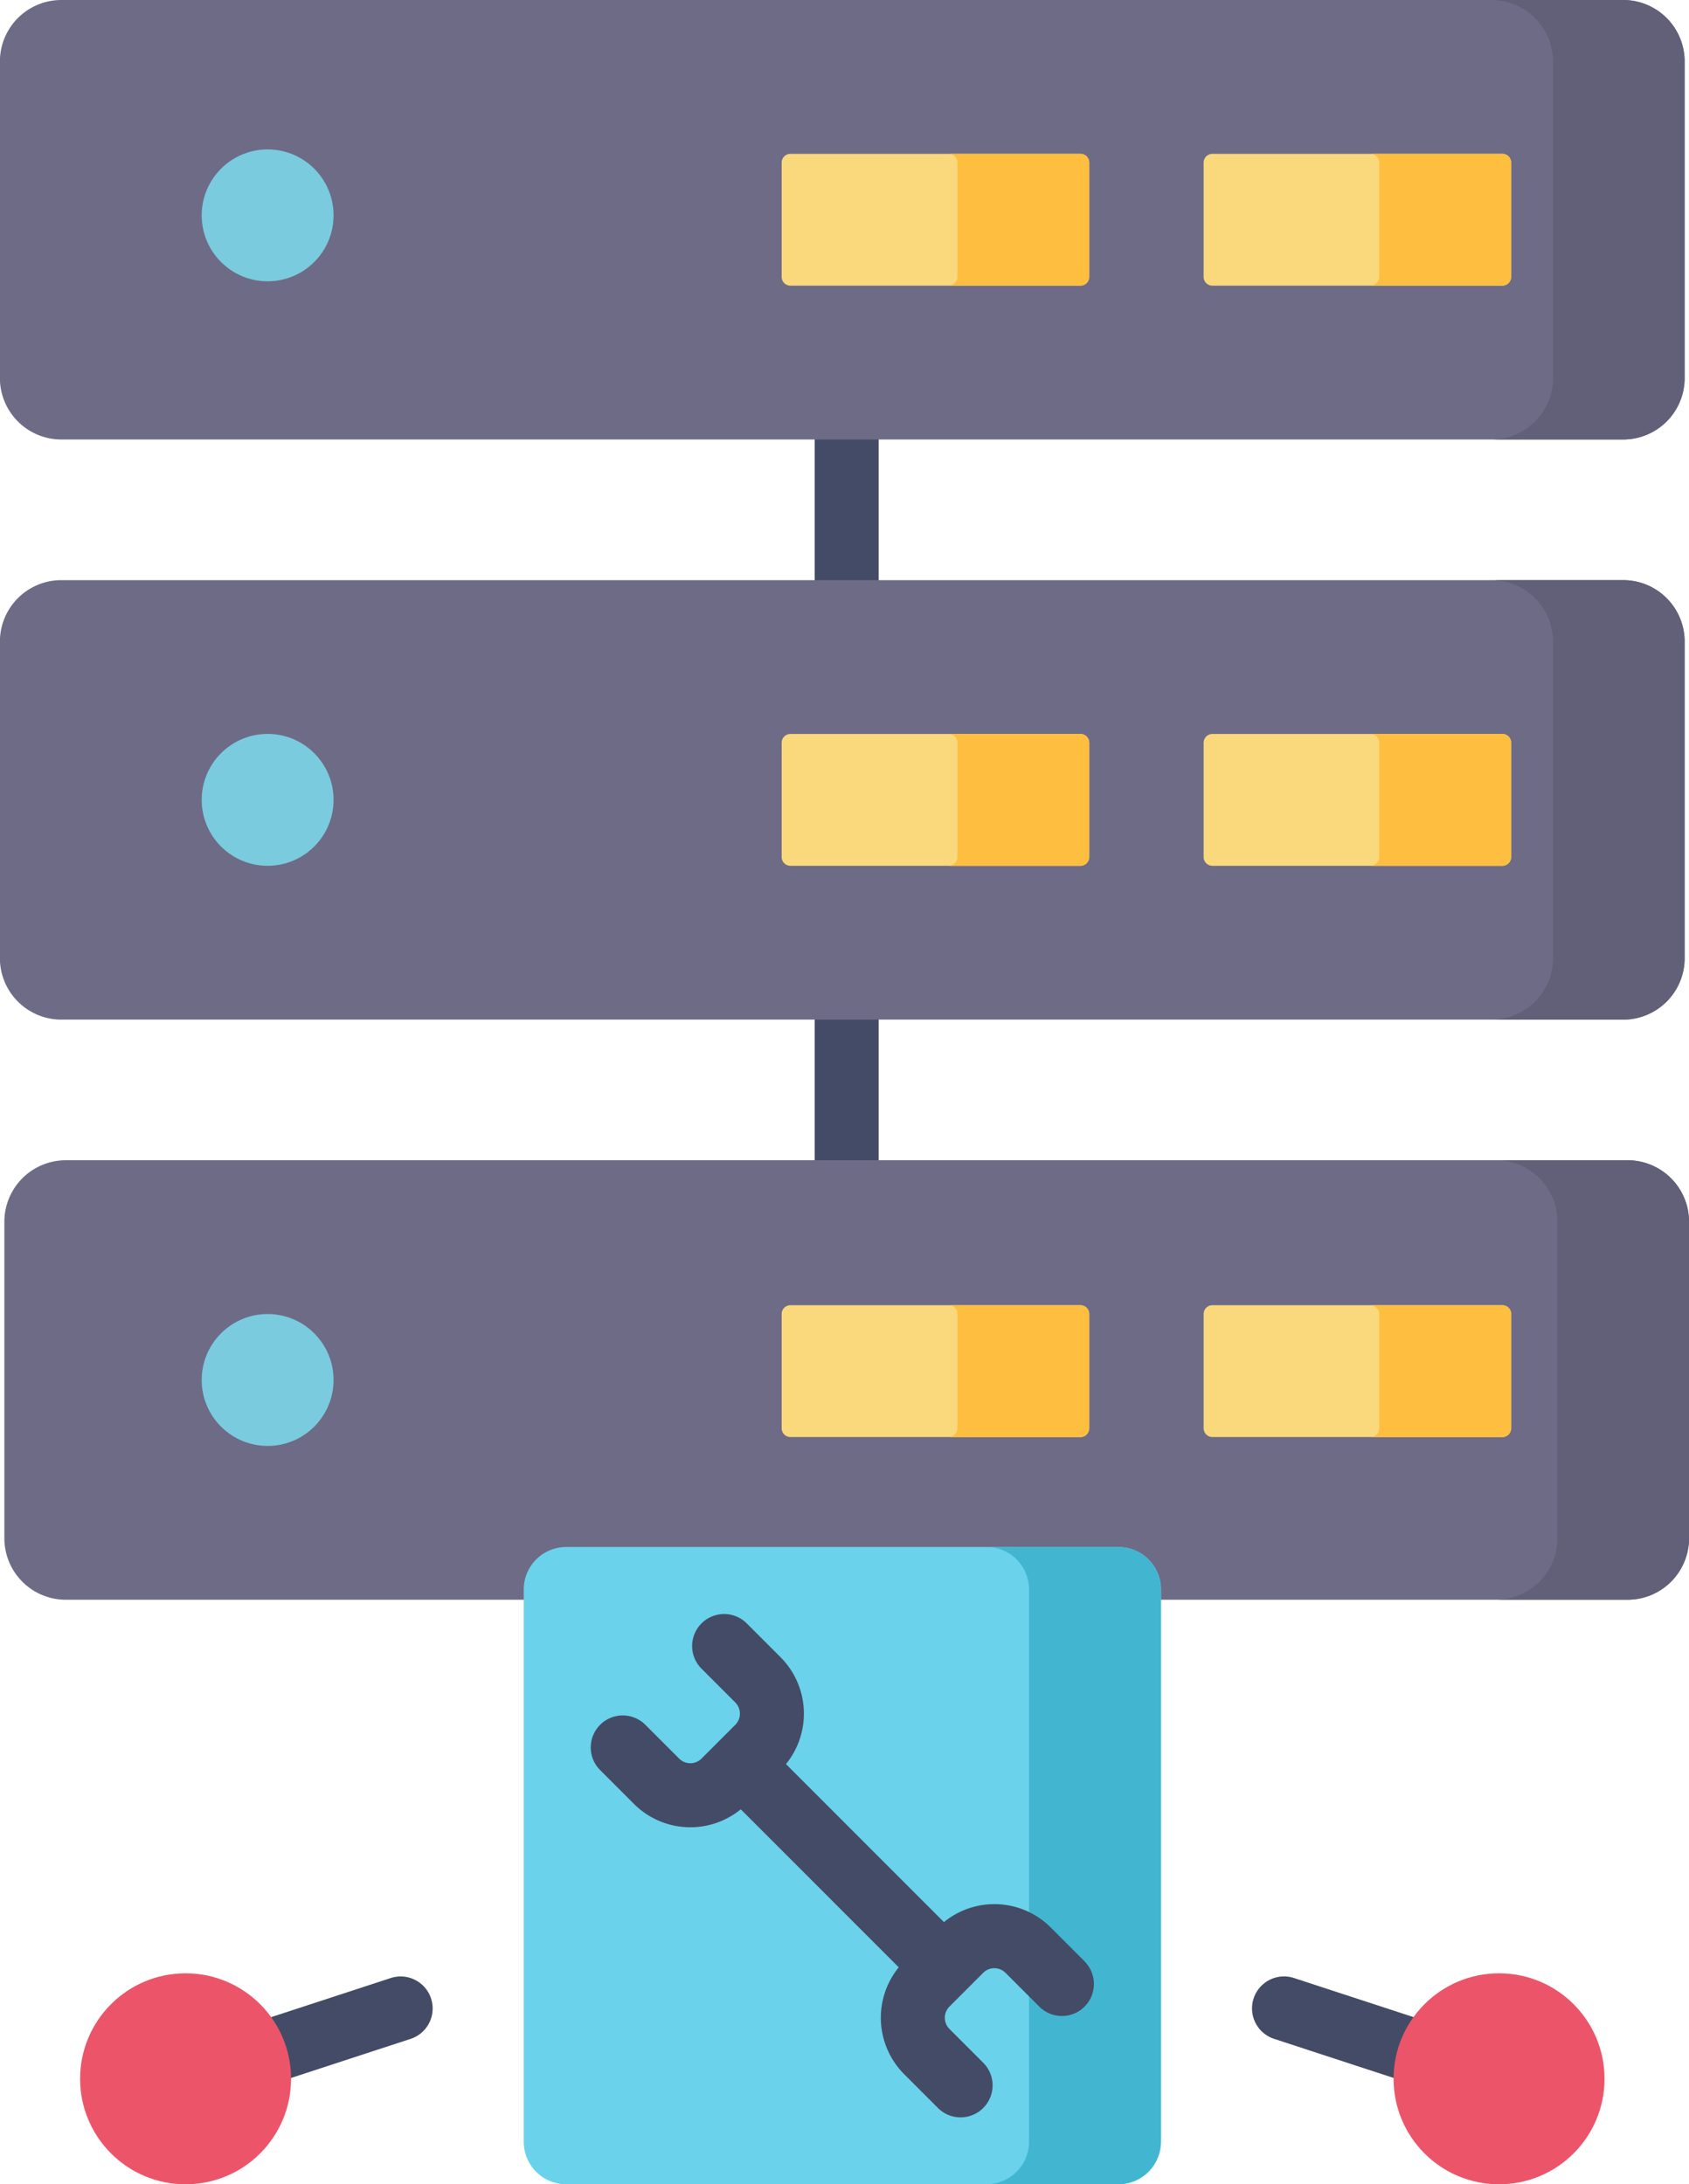 <svg xmlns="http://www.w3.org/2000/svg" width="36.351" height="47" viewBox="0 0 36.351 47">
  <g id="server_9_" data-name="server (9)" transform="translate(-58.002)">
    <g id="Group_934" data-name="Group 934" transform="translate(61.307 7.444)">
      <path id="Path_2560" data-name="Path 2560" d="M249.705,100.368a.688.688,0,0,1-.688-.688v-17.9a.688.688,0,1,1,1.377,0v17.9A.688.688,0,0,1,249.705,100.368Z" transform="translate(-234.788 -81.096)" fill="#444b66"/>
      <path id="Path_2561" data-name="Path 2561" d="M94.7,466.182a.689.689,0,0,1-.214-1.343l4.627-1.513a.688.688,0,0,1,.428,1.309l-4.627,1.513A.686.686,0,0,1,94.7,466.182Z" transform="translate(-94.009 -428.207)" fill="#444b66"/>
      <path id="Path_2562" data-name="Path 2562" d="M356.87,466.181a.685.685,0,0,1-.214-.034l-4.627-1.513a.688.688,0,1,1,.428-1.309l4.627,1.513a.689.689,0,0,1-.214,1.343Z" transform="translate(-327.913 -428.207)" fill="#444b66"/>
    </g>
    <path id="Path_2563" data-name="Path 2563" d="M92.936,9.457H59.325A1.323,1.323,0,0,1,58,8.134V1.323A1.323,1.323,0,0,1,59.325,0H92.936a1.323,1.323,0,0,1,1.323,1.323V8.134A1.323,1.323,0,0,1,92.936,9.457Z" transform="translate(0 0)" fill="#6e6b87"/>
    <path id="Path_2564" data-name="Path 2564" d="M410.549,0h-2.833a1.323,1.323,0,0,1,1.322,1.324V8.133a1.323,1.323,0,0,1-1.322,1.324h2.833a1.323,1.323,0,0,0,1.322-1.324V1.324A1.323,1.323,0,0,0,410.549,0Z" transform="translate(-317.612 0)" fill="#625f78"/>
    <path id="Path_2565" data-name="Path 2565" d="M92.936,145.441H59.325A1.323,1.323,0,0,1,58,144.118v-6.811a1.323,1.323,0,0,1,1.323-1.323H92.936a1.323,1.323,0,0,1,1.323,1.323v6.811A1.323,1.323,0,0,1,92.936,145.441Z" transform="translate(0 -123.501)" fill="#6e6b87"/>
    <path id="Path_2566" data-name="Path 2566" d="M410.549,135.984h-2.833a1.323,1.323,0,0,1,1.322,1.324v6.809a1.323,1.323,0,0,1-1.322,1.324h2.833a1.323,1.323,0,0,0,1.322-1.324v-6.809A1.323,1.323,0,0,0,410.549,135.984Z" transform="translate(-317.612 -123.501)" fill="#625f78"/>
    <path id="Path_2567" data-name="Path 2567" d="M93.965,281.425H60.354a1.323,1.323,0,0,1-1.323-1.323v-6.811a1.323,1.323,0,0,1,1.323-1.323H93.965a1.323,1.323,0,0,1,1.323,1.323V280.1A1.323,1.323,0,0,1,93.965,281.425Z" transform="translate(-0.935 -247.002)" fill="#6e6b87"/>
    <path id="Path_2568" data-name="Path 2568" d="M411.578,271.968h-2.833a1.323,1.323,0,0,1,1.322,1.324V280.1a1.323,1.323,0,0,1-1.322,1.324h2.833A1.323,1.323,0,0,0,412.9,280.1v-6.809A1.323,1.323,0,0,0,411.578,271.968Z" transform="translate(-318.546 -247.002)" fill="#625f78"/>
    <g id="Group_935" data-name="Group 935" transform="translate(62.343 3.215)">
      <circle id="Ellipse_118" data-name="Ellipse 118" cx="1.419" cy="1.419" r="1.419" fill="#7acbde"/>
      <circle id="Ellipse_119" data-name="Ellipse 119" cx="1.419" cy="1.419" r="1.419" transform="translate(0 12.577)" fill="#7acbde"/>
      <circle id="Ellipse_120" data-name="Ellipse 120" cx="1.419" cy="1.419" r="1.419" transform="translate(0 25.06)" fill="#7acbde"/>
    </g>
    <path id="Path_2569" data-name="Path 2569" d="M247.7,38.894h-6.241a.189.189,0,0,1-.189-.189V36.246a.189.189,0,0,1,.189-.189H247.7a.189.189,0,0,1,.189.189V38.7A.189.189,0,0,1,247.7,38.894Z" transform="translate(-166.445 -32.747)" fill="#fad87c"/>
    <path id="Path_2570" data-name="Path 2570" d="M283.254,36.056h-2.837a.189.189,0,0,1,.189.189V38.7a.189.189,0,0,1-.189.189h2.837a.189.189,0,0,0,.189-.189V36.245A.189.189,0,0,0,283.254,36.056Z" transform="translate(-201.998 -32.746)" fill="#febe40"/>
    <path id="Path_2571" data-name="Path 2571" d="M346.6,38.894h-6.241a.189.189,0,0,1-.189-.189V36.246a.189.189,0,0,1,.189-.189H346.6a.189.189,0,0,1,.189.189V38.7A.189.189,0,0,1,346.6,38.894Z" transform="translate(-256.263 -32.747)" fill="#fad87c"/>
    <path id="Path_2572" data-name="Path 2572" d="M382.151,36.056h-2.837a.189.189,0,0,1,.189.189V38.7a.189.189,0,0,1-.189.189h2.837a.189.189,0,0,0,.189-.189V36.245A.189.189,0,0,0,382.151,36.056Z" transform="translate(-291.817 -32.746)" fill="#febe40"/>
    <path id="Path_2573" data-name="Path 2573" d="M247.7,174.878h-6.241a.189.189,0,0,1-.189-.189V172.23a.189.189,0,0,1,.189-.189H247.7a.189.189,0,0,1,.189.189v2.459A.189.189,0,0,1,247.7,174.878Z" transform="translate(-166.445 -156.248)" fill="#fad87c"/>
    <path id="Path_2574" data-name="Path 2574" d="M283.254,172.04h-2.837a.189.189,0,0,1,.189.189v2.459a.189.189,0,0,1-.189.189h2.837a.189.189,0,0,0,.189-.189v-2.459A.189.189,0,0,0,283.254,172.04Z" transform="translate(-201.998 -156.247)" fill="#febe40"/>
    <path id="Path_2575" data-name="Path 2575" d="M346.6,174.878h-6.241a.189.189,0,0,1-.189-.189V172.23a.189.189,0,0,1,.189-.189H346.6a.189.189,0,0,1,.189.189v2.459A.189.189,0,0,1,346.6,174.878Z" transform="translate(-256.263 -156.248)" fill="#fad87c"/>
    <path id="Path_2576" data-name="Path 2576" d="M382.151,172.04h-2.837a.189.189,0,0,1,.189.189v2.459a.189.189,0,0,1-.189.189h2.837a.189.189,0,0,0,.189-.189v-2.459A.189.189,0,0,0,382.151,172.04Z" transform="translate(-291.817 -156.247)" fill="#febe40"/>
    <path id="Path_2577" data-name="Path 2577" d="M247.7,308.8h-6.241a.189.189,0,0,1-.189-.189v-2.459a.189.189,0,0,1,.189-.189H247.7a.189.189,0,0,1,.189.189v2.459A.189.189,0,0,1,247.7,308.8Z" transform="translate(-166.445 -277.878)" fill="#fad87c"/>
    <path id="Path_2578" data-name="Path 2578" d="M283.254,305.964h-2.837a.189.189,0,0,1,.189.189v2.459a.189.189,0,0,1-.189.189h2.837a.189.189,0,0,0,.189-.189v-2.459A.189.189,0,0,0,283.254,305.964Z" transform="translate(-201.998 -277.878)" fill="#febe40"/>
    <path id="Path_2579" data-name="Path 2579" d="M346.6,308.8h-6.241a.189.189,0,0,1-.189-.189v-2.459a.189.189,0,0,1,.189-.189H346.6a.189.189,0,0,1,.189.189v2.459A.189.189,0,0,1,346.6,308.8Z" transform="translate(-256.263 -277.878)" fill="#fad87c"/>
    <path id="Path_2580" data-name="Path 2580" d="M382.151,305.964h-2.837a.189.189,0,0,1,.189.189v2.459a.189.189,0,0,1-.189.189h2.837a.189.189,0,0,0,.189-.189v-2.459A.189.189,0,0,0,382.151,305.964Z" transform="translate(-291.817 -277.878)" fill="#febe40"/>
    <g id="Group_936" data-name="Group 936" transform="translate(59.726 42.461)">
      <circle id="Ellipse_121" data-name="Ellipse 121" cx="2.27" cy="2.27" r="2.27" transform="translate(0)" fill="#ec5569"/>
      <circle id="Ellipse_122" data-name="Ellipse 122" cx="2.27" cy="2.27" r="2.27" transform="translate(28.269)" fill="#ec5569"/>
    </g>
    <path id="Path_2581" data-name="Path 2581" d="M193.6,376.336H181.713a.914.914,0,0,1-.914-.914V363.538a.914.914,0,0,1,.914-.914H193.6a.914.914,0,0,1,.914.914v11.884A.914.914,0,0,1,193.6,376.336Z" transform="translate(-111.525 -329.336)" fill="#6ad2eb"/>
    <path id="Path_2582" data-name="Path 2582" d="M292.149,362.624h-2.837a.914.914,0,0,1,.914.914v11.884a.914.914,0,0,1-.914.914h2.837a.914.914,0,0,0,.914-.914V363.538A.914.914,0,0,0,292.149,362.624Z" transform="translate(-210.077 -329.337)" fill="#42b6d1"/>
    <path id="Path_2583" data-name="Path 2583" d="M207.109,385.779l-.727-.727a1.717,1.717,0,0,0-2.3-.117l-3.4-3.4a1.72,1.72,0,0,0-.117-2.3l-.727-.727a.688.688,0,1,0-.974.974l.727.727a.341.341,0,0,1,0,.481l-.727.727a.34.34,0,0,1-.481,0l-.727-.727a.688.688,0,0,0-.974.974l.727.727a1.717,1.717,0,0,0,2.3.117l3.4,3.4a1.72,1.72,0,0,0,.117,2.3l.727.727a.688.688,0,1,0,.974-.974l-.727-.727a.341.341,0,0,1,0-.481l.363-.363h0l.363-.363a.34.34,0,0,1,.481,0l.727.727a.688.688,0,0,0,.974-.973Z" transform="translate(-125.764 -343.576)" fill="#444b66"/>
  </g>
</svg>

